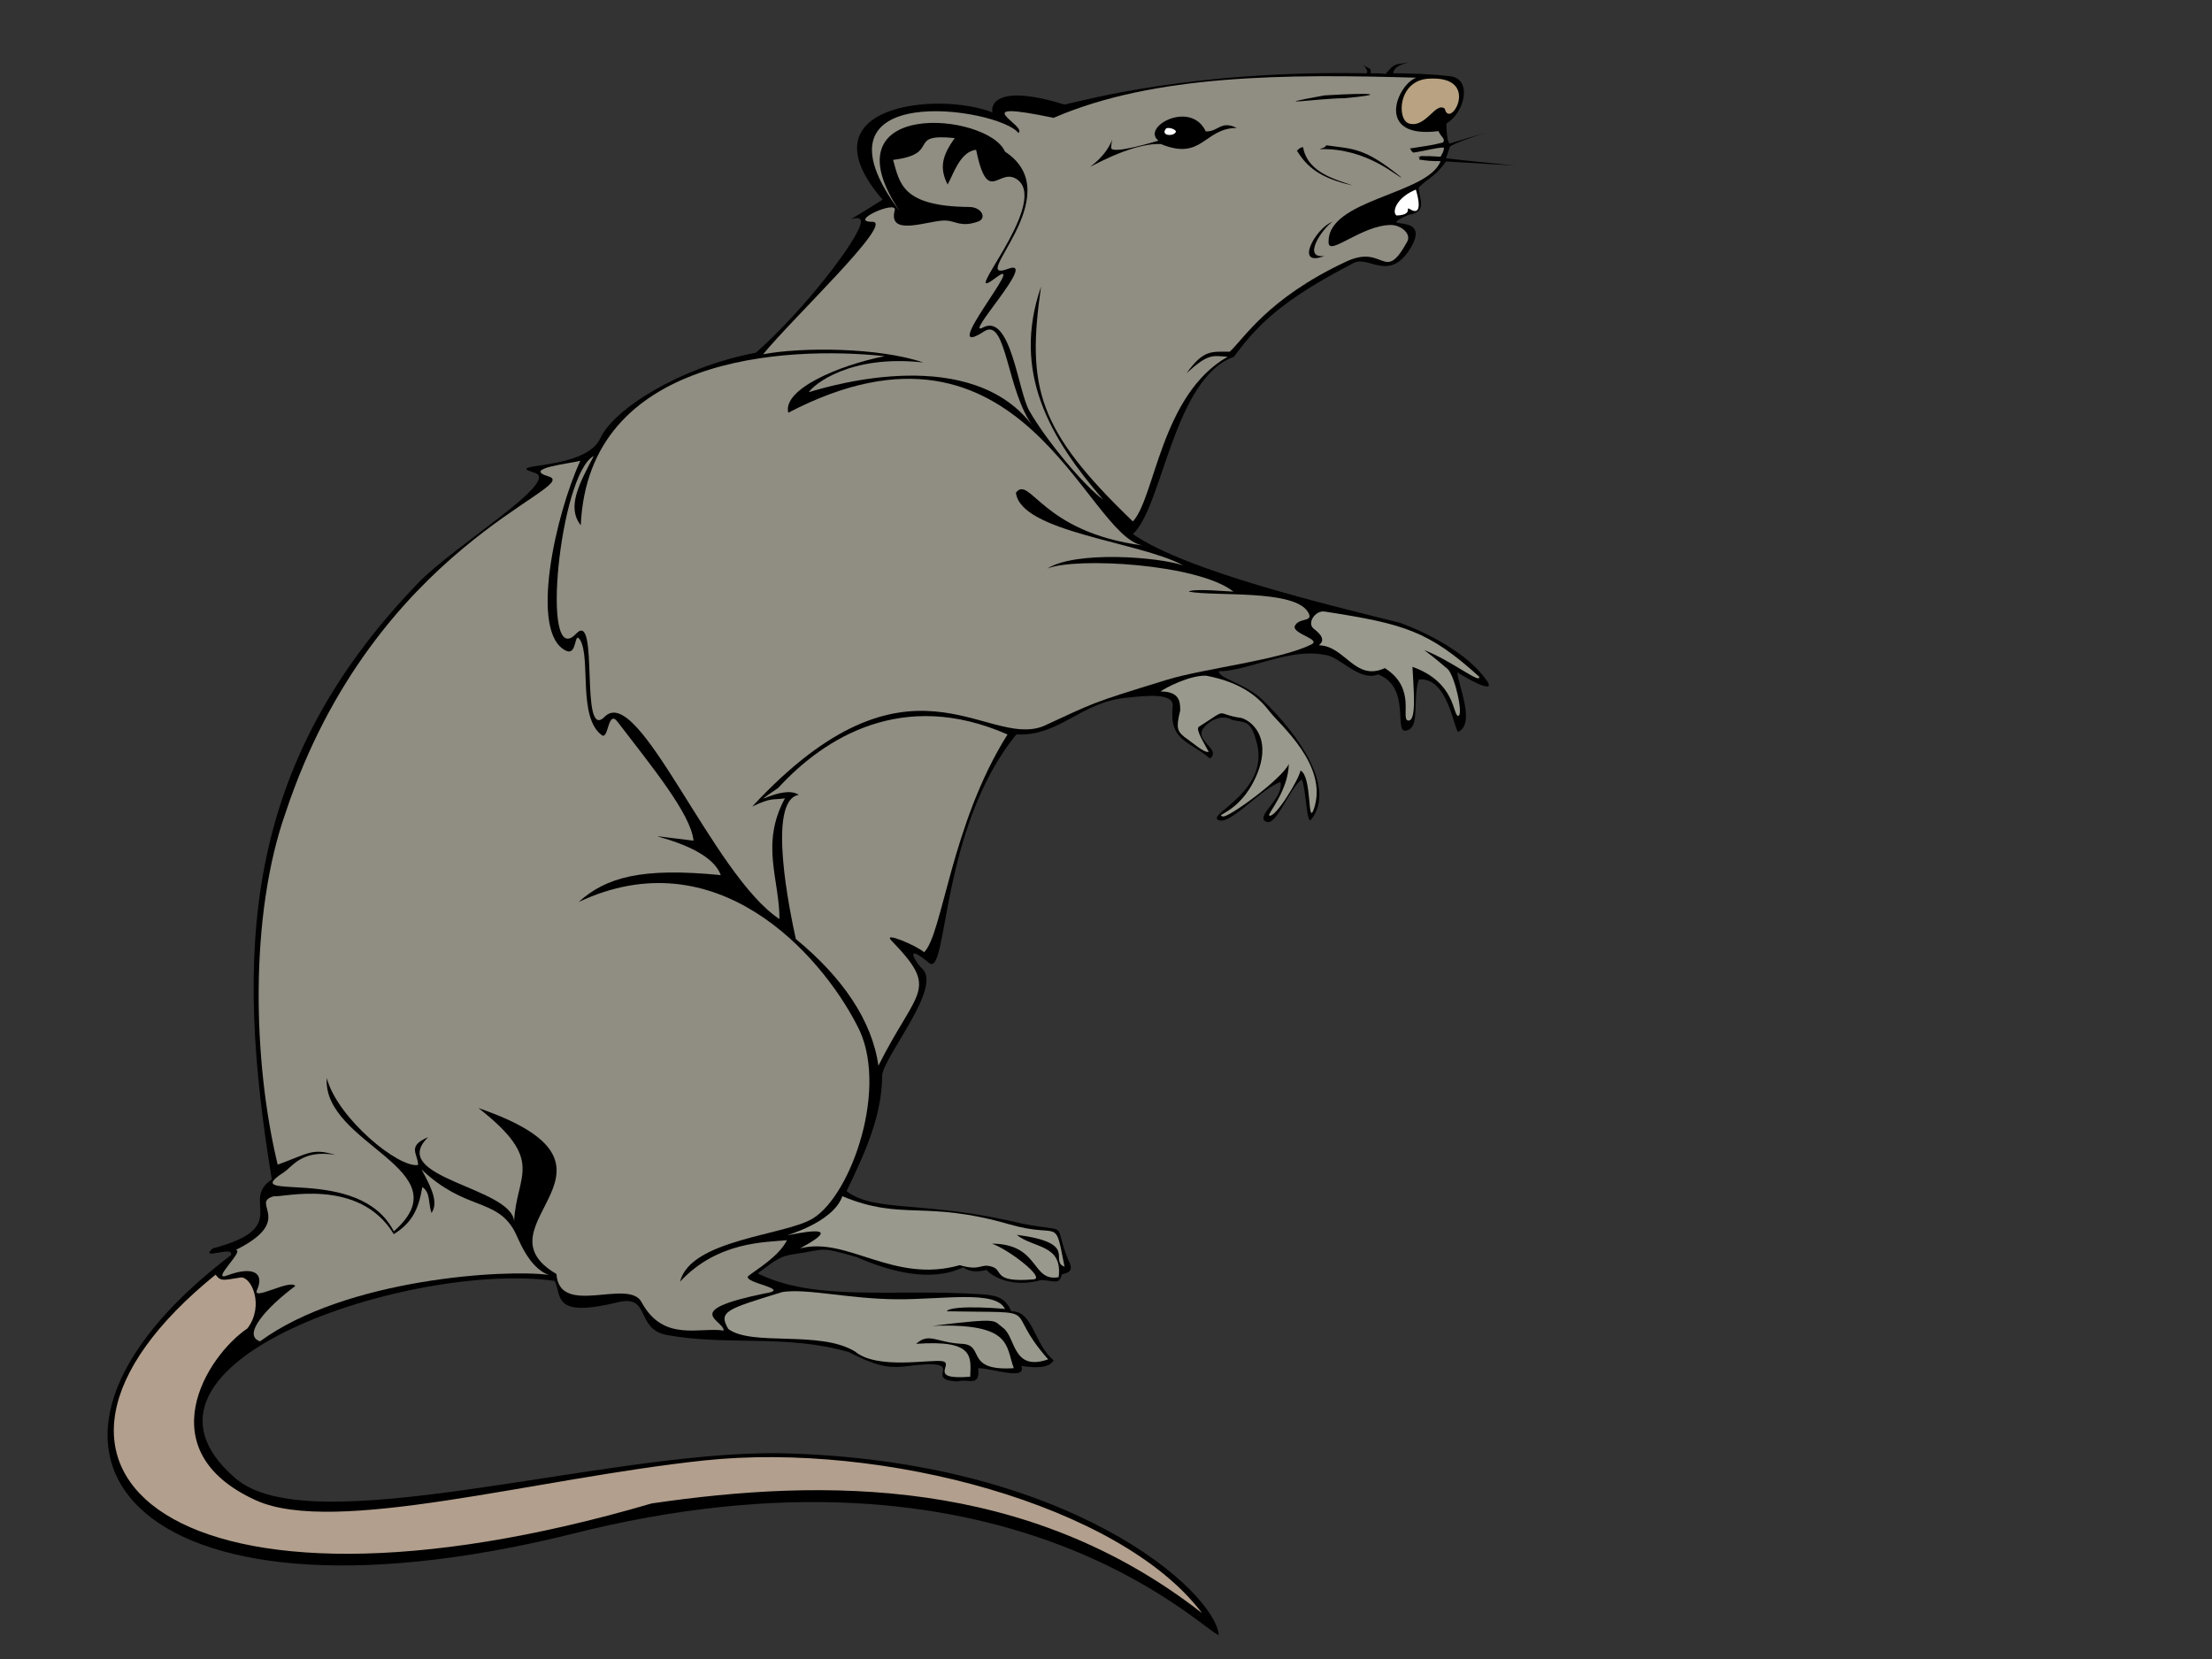 <?xml version="1.0"?><svg width="640" height="480" xmlns="http://www.w3.org/2000/svg">
 <rect width="100%" height="100%" fill="#333333" stroke="none"/>
 <title>mouse</title>
 <g>
  <title>Layer 1</title>
  <switch>
   <g>
    <g id="Layer_1">
     <g>
      <linearGradient transform="translate(89.768,450.233) scale(1,1.085) translate(-89.768,-450.233) translate(89.768,16.584) scale(1.236,1) translate(-89.768,-16.584) translate(72.64,16.584) scale(1,1.058) translate(-72.64,-16.584) translate(365.261,15.677) scale(1.268,1) translate(-365.261,-15.677) translate(-4.614,15.677) scale(0.972,1) translate(4.614,-15.677) " id="XMLID_1_" x1="0.615" y1="3.052" x2="0.615" y2="3.052" gradientTransform="matrix(0.681 0 0 0.681 28.282 -431.293)">
       <stop offset="0" stop-color="#000000"/>
       <stop offset="1" stop-color="#000000"/>
      </linearGradient>
      <path fill-rule="evenodd" clip-rule="evenodd" fill="url(#XMLID_1_)" stroke="#000000" stroke-width="0" stroke-linejoin="bevel" stroke-miterlimit="2.414" d="m376.654,225.493c-3.883,2.927 -7.278,13.624 -10.311,12.253c-3.396,-1.555 5.217,-6.675 4.125,-11.522c-6.431,2.56 -14.799,12.893 -18.075,10.973c-3.029,-1.739 15.527,-8.506 11.038,-22.953c-1.696,-6.218 -3.519,-5.12 -6.915,-5.944c-2.545,-1.555 -6.306,-0.365 -8.367,2.469c-2.67,3.566 5.335,6.035 1.94,8.686c-6.186,-5.211 -11.887,-5.029 -10.796,-15.272c0.244,-3.838 -8.129,-2.834 -12.736,-2.377c-13.946,1.099 -19.649,11.247 -32.504,10.697c-22.196,27.253 -19.77,70.507 -25.228,66.116c-7.884,-6.494 -3.518,0.365 -2.185,1.462c6.311,5.214 -10.432,24.783 -11.4,30.911c0,11.522 -4.733,22.13 -10.311,33.651c8.371,6.311 22.561,2.562 50.944,9.419c14.189,2.743 8.609,-1.098 13.098,10.242c1.7,3.109 0.729,3.842 -1.695,4.391c-0.972,2.926 -1.46,2.012 -5.947,1.646c-8.488,2.378 -14.309,-1.007 -15.886,-2.927c-2.67,0.733 -4.974,0.549 -6.792,-0.733c-9.463,4.481 -21.226,1.189 -30.929,-3.017c-11.039,-3.109 -8.371,-2.196 -17.831,-0.823c-4.246,0.639 -4.975,1.371 -10.675,5.578c16.617,8.322 39.543,4.391 64.405,6.036c4.125,0.273 7.159,0.64 8.979,4.938c6.426,-0.093 6.426,9.418 12.25,14.174c-1.215,2.286 -5.094,2.286 -9.34,1.644c1.576,4.391 -8.37,0.642 -12.492,0.642c0.603,5.668 -2.913,2.925 -5.823,3.841c-11.28,-0.366 4.975,-7.04 -15.768,-4.298c-4.971,0.457 -8.245,-0.365 -15.888,-4.206c-17.95,-5.214 -35.175,-1.738 -52.639,-4.938c-9.098,-1.738 -4.61,-11.705 -13.948,-9.511c-19.287,4.756 -16.374,-1.829 -18.437,-6.128c-40.633,-5.851 -131.115,23.503 -92.544,56.973c21.469,19.112 105.522,-7.68 157.313,-7.132c84.54,1.737 126.143,40.053 127.355,52.582c-3.88,-0.274 -61.253,-61.36 -188.121,-28.987c-126.627,30.999 -171.626,-24.692 -97.762,-80.839c1.457,-3.11 -9.46,1.737 -5.214,-2.012c23.409,-6.128 7.642,-13.717 17.102,-19.937c-10.674,-65.11 -8.976,-119.428 42.329,-172.558c10.068,-10.609 41.603,-29.537 33.719,-31.916c-10.066,-3.017 14.676,-0.365 19.042,-10.059c3.882,-8.322 22.803,-20.484 45.002,-24.69c14.068,-12.529 28.746,-31.734 30.2,-37.037c1.573,-5.304 -10.186,3.293 6.428,-7.223c-23.894,-27.71 16.497,-31.366 31.778,-25.24c-0.605,-2.927 2.306,-8.046 20.86,-2.286c5.945,-1.281 36.873,-9.878 86.604,-9.053c-0.245,0 2.427,0.641 -0.122,-2.377c1.818,1.28 2.304,0.73 2.062,2.377c2.549,0 2.182,0 4.366,0.184c2.912,-3.382 2.303,-2.468 6.79,-3.382c-3.152,0.824 -4.365,1.646 -4.61,3.201c4.61,0 10.677,0.184 16.135,0.823c6.914,0.457 4.728,10.425 -0.73,13.717c0,0 0,6.767 1.336,5.67l9.944,-3.017c0,0 -10.068,3.293 -10.31,4.115c-0.242,0.823 -0.851,2.56 -1.092,3.292c1.94,0.274 20.013,2.103 20.013,2.103l-20.013,-1.189c-2.913,4.207 -4.974,4.665 -7.884,7.499c0,3.201 2.788,7.132 -3.034,7.957c-10.674,5.029 7.52,-1.372 0.486,9.875c-6.064,9.602 -11.886,1.828 -16.252,4.022c-20.983,10.883 -27.775,17.832 -34.689,27.16c-17.466,6.311 -20.62,43.438 -29.231,51.303c15.647,10.792 56.643,20.484 77.383,25.696c8.368,3.109 19.528,8.869 24.989,16.644c3.273,4.664 -7.16,-1.371 -8.493,-2.379c0.242,3.843 5.338,14.816 0.242,17.285c-1.332,-1.098 -3.03,-16.004 -11.4,-15.18c-1.94,6.492 0.606,14.264 -3.88,14.813c-3.276,0.366 1.576,-12.71 -7.888,-16.277c-5.458,2.285 -11.519,-5.671 -15.644,-5.671c-9.826,-2.103 -22.196,4.757 -30.444,4.757c0,2.103 7.764,3.565 12.614,8.229c10.797,10.425 21.226,25.606 14.193,34.57c-1.456,2.101 -1.456,-8.415 -2.788,-11.523z"/>
      <linearGradient transform="translate(89.768,450.233) scale(1,1.085) translate(-89.768,-450.233) translate(89.768,16.584) scale(1.236,1) translate(-89.768,-16.584) translate(72.64,16.584) scale(1,1.058) translate(-72.64,-16.584) translate(365.261,15.677) scale(1.268,1) translate(-365.261,-15.677) translate(-4.614,15.677) scale(0.972,1) translate(4.614,-15.677) " id="XMLID_2_" x1="0.977" y1="7.095" x2="0.977" y2="7.095" gradientTransform="matrix(0.681 0 0 0.681 28.282 -431.293)">
       <stop offset="0" stop-color="#615A44"/>
       <stop offset="1" stop-color="#BFBFBF"/>
      </linearGradient>
      <path fill-rule="evenodd" clip-rule="evenodd" fill="url(#XMLID_2_)" stroke="#000000" stroke-width="0" stroke-linejoin="bevel" stroke-miterlimit="2.414" d="m409.764,22.481c-5.58,2.012 -12.131,17.832 6.428,15.453c0.853,1.922 2.064,2.105 1.334,3.293c-4.002,1.007 -5.214,1.007 -9.58,1.737c0.606,0.822 0.244,0.641 0.97,1.188c3.763,-0.548 6.548,-1.462 8.854,-1.462c0,1.096 -0.484,1.736 -0.967,2.651c-3.644,-0.184 -2.673,-0.184 -5.703,-0.184c-1.698,1.099 0.122,-0.914 -0.486,1.007c2.306,0.366 3.518,0.457 6.189,0.457c-3.644,9.786 -33.113,10.973 -32.388,23.683c0.244,3.751 9.702,-5.211 18.073,-5.211c2.667,0 6.062,2.469 4.607,4.937c-6.79,12.255 -6.428,0.273 -17.828,5.763c-22.563,10.609 -29.355,22.221 -33.477,25.97c-5.335,0 -7.52,-0.64 -12.493,6.218c6.43,-5.852 7.52,-5.029 11.887,-4.757c-19.285,10.975 -20.982,40.786 -27.411,47.645c-27.535,-26.427 -30.809,-38.68 -26.563,-67.942c-8.609,24.874 2.668,43.894 17.952,61.635c-5.581,-4.115 -16.371,-17.01 -21.346,-25.697c-3.276,-5.67 -5.341,-28.258 -13.345,-24.142c-6.064,3.292 15.893,-20.027 7.401,-17.01c-12.859,4.848 18.191,-21.216 -1.092,-33.835c-4.855,-11.338 -52.52,-15.637 -30.447,17.285c-28.866,-38.592 28.747,-29.996 34.325,-22.68c2.791,-2.105 -16.129,-9.875 10.189,-4.388c29.113,-12.621 67.441,-12.712 104.917,-11.616z"/>
      <linearGradient transform="translate(89.768,450.233) scale(1,1.085) translate(-89.768,-450.233) translate(89.768,16.584) scale(1.236,1) translate(-89.768,-16.584) translate(72.64,16.584) scale(1,1.058) translate(-72.64,-16.584) translate(365.261,15.677) scale(1.268,1) translate(-365.261,-15.677) translate(-4.614,15.677) scale(0.972,1) translate(4.614,-15.677) " id="XMLID_3_" x1="5.083" y1="47.098" x2="5.083" y2="47.098" gradientTransform="matrix(0.681 0 0 0.681 28.282 -431.293)">
       <stop offset="0" stop-color="#A69F77"/>
       <stop offset="1" stop-color="#CAA48C"/>
      </linearGradient>
      <path fill-rule="evenodd" clip-rule="evenodd" fill="url(#XMLID_3_)" stroke="#000000" stroke-width="0" stroke-linejoin="bevel" stroke-miterlimit="2.414" d="m413.403,22.757c15.404,-0.914 6.064,14.997 4.61,8.687c-2.671,-2.105 -5.458,5.67 -10.311,4.298c-3.638,-1.007 -3.274,-12.528 5.702,-12.984l0,0z"/>
      <linearGradient transform="translate(89.768,450.233) scale(1,1.085) translate(-89.768,-450.233) translate(89.768,16.584) scale(1.236,1) translate(-89.768,-16.584) translate(72.64,16.584) scale(1,1.058) translate(-72.64,-16.584) translate(365.261,15.677) scale(1.268,1) translate(-365.261,-15.677) translate(-4.614,15.677) scale(0.972,1) translate(4.614,-15.677) " id="XMLID_4_" x1="4.977" y1="80.606" x2="4.977" y2="80.606" gradientTransform="matrix(0.681 0 0 0.681 28.282 -431.293)">
       <stop offset="0" stop-color="#000000"/>
       <stop offset="1" stop-color="#000000"/>
      </linearGradient>
      <path fill-rule="evenodd" clip-rule="evenodd" fill="url(#XMLID_4_)" stroke="#000000" stroke-width="0" stroke-linejoin="bevel" stroke-miterlimit="2.414" d="m383.81,42.052c7.764,1.099 10.916,0.548 21.71,9.329c-1.092,0 -9.946,-8.688 -23.773,-8.23c2.184,-0.642 1.456,-0.734 2.063,-1.099z"/>
      <linearGradient transform="translate(89.768,450.233) scale(1,1.085) translate(-89.768,-450.233) translate(89.768,16.584) scale(1.236,1) translate(-89.768,-16.584) translate(72.64,16.584) scale(1,1.058) translate(-72.64,-16.584) translate(365.261,15.677) scale(1.268,1) translate(-365.261,-15.677) translate(-4.614,15.677) scale(0.972,1) translate(4.614,-15.677) " id="XMLID_5_" x1="2.33" y1="36.791" x2="2.33" y2="36.791" gradientTransform="matrix(0.681 0 0 0.681 28.282 -431.293)">
       <stop offset="0" stop-color="#000000"/>
       <stop offset="1" stop-color="#000000"/>
      </linearGradient>
      <path fill-rule="evenodd" clip-rule="evenodd" fill="url(#XMLID_5_)" stroke="#000000" stroke-width="0" stroke-linejoin="bevel" stroke-miterlimit="2.414" d="m348.877,38.027c3.76,0.092 4.246,-3.293 8.977,-1.005c-9.462,0 -9.949,9.602 -21.955,4.664c-8.974,-0.457 -22.194,7.772 -20.256,6.403c7.157,-5.396 6.308,-10.975 5.823,-5.396c-0.12,2.286 13.704,-2.012 13.704,-2.012c-5.095,-3.935 9.34,-11.891 13.706,-2.655z"/>
      <linearGradient transform="translate(89.768,450.233) scale(1,1.085) translate(-89.768,-450.233) translate(89.768,16.584) scale(1.236,1) translate(-89.768,-16.584) translate(72.64,16.584) scale(1,1.058) translate(-72.64,-16.584) translate(365.261,15.677) scale(1.268,1) translate(-365.261,-15.677) translate(-4.614,15.677) scale(0.972,1) translate(4.614,-15.677) " id="XMLID_6_" x1="17.166" y1="237.889" x2="17.166" y2="237.889" gradientTransform="matrix(0.681 0 0 0.681 28.282 -431.293)">
       <stop offset="0" stop-color="#FFFFFF"/>
       <stop offset="1" stop-color="#FFFFFF"/>
      </linearGradient>
      <path fill-rule="evenodd" clip-rule="evenodd" fill="url(#XMLID_6_)" stroke="#000000" stroke-width="0" stroke-linejoin="bevel" stroke-miterlimit="2.414" d="m337.234,37.388c0.361,-0.914 3.518,0.092 2.907,0.914c-0.847,1.28 -4.244,0.914 -2.907,-0.914z"/>
      <linearGradient transform="translate(89.768,450.233) scale(1,1.085) translate(-89.768,-450.233) translate(89.768,16.584) scale(1.236,1) translate(-89.768,-16.584) translate(72.64,16.584) scale(1,1.058) translate(-72.64,-16.584) translate(365.261,15.677) scale(1.268,1) translate(-365.261,-15.677) translate(-4.614,15.677) scale(0.972,1) translate(4.614,-15.677) " id="XMLID_7_" x1="1.006" y1="10.129" x2="1.006" y2="10.129" gradientTransform="matrix(0.681 0 0 0.681 28.282 -431.293)">
       <stop offset="0" stop-color="#615A44"/>
       <stop offset="1" stop-color="#BFBFBF"/>
      </linearGradient>
      <path fill-rule="evenodd" clip-rule="evenodd" fill="url(#XMLID_7_)" stroke="#000000" stroke-width="0" stroke-linejoin="bevel" stroke-miterlimit="2.414" d="m299.026,123.529c-17.708,-24.049 -58.094,-12.162 -65.009,-10.059c1.333,-2.103 11.764,-10.973 33.113,-8.595c-12.978,-4.391 -35.173,-4.481 -46.335,-2.378c8.488,-10.425 38.085,-38.316 31.656,-38.316c-7.397,0 7.157,-6.401 6.43,-3.384c-2.182,8.139 10.43,2.651 14.919,3.017c2.788,0.184 4.365,2.012 9.219,0.276c2.546,-0.915 1.092,-4.207 -2.668,-4.207c-19.528,-0.184 -20.016,-6.951 -21.955,-13.626c14.19,-1.737 3.519,-7.774 17.83,-6.31c-3.64,5.121 -4.488,8.595 -2.062,13.443c1.575,-2.651 3.518,-9.511 8.246,-10.059c3.518,16.916 6.672,4.298 12.25,8.87c8.613,7.408 -17.828,36.67 -6.672,28.257c10.311,-7.774 -17.708,24.875 -3.152,15.363c6.428,-4.023 6.428,17.649 14.19,27.708z"/>
      <linearGradient transform="translate(89.768,450.233) scale(1,1.085) translate(-89.768,-450.233) translate(89.768,16.584) scale(1.236,1) translate(-89.768,-16.584) translate(72.64,16.584) scale(1,1.058) translate(-72.64,-16.584) translate(365.261,15.677) scale(1.268,1) translate(-365.261,-15.677) translate(-4.614,15.677) scale(0.972,1) translate(4.614,-15.677) " id="XMLID_8_" x1="12.705" y1="93.839" x2="12.705" y2="93.839" gradientTransform="matrix(0.681 0 0 0.681 28.282 -431.293)">
       <stop offset="0" stop-color="#FFFFFF"/>
       <stop offset="1" stop-color="#FFFFFF"/>
      </linearGradient>
      <path fill-rule="evenodd" clip-rule="evenodd" fill="url(#XMLID_8_)" stroke="#000000" stroke-width="0" stroke-linejoin="bevel" stroke-miterlimit="2.414" d="m409.642,54.852c0.609,1.83 2.184,8.049 -1.696,5.672c-1.578,-1.007 1.215,1.646 -3.882,1.829c-1.454,-1.008 0,-5.213 5.578,-7.501z"/>
      <linearGradient transform="translate(89.768,450.233) scale(1,1.085) translate(-89.768,-450.233) translate(89.768,16.584) scale(1.236,1) translate(-89.768,-16.584) translate(72.64,16.584) scale(1,1.058) translate(-72.64,-16.584) translate(365.261,15.677) scale(1.268,1) translate(-365.261,-15.677) translate(-4.614,15.677) scale(0.972,1) translate(4.614,-15.677) " id="XMLID_9_" x1="9.66" y1="57.23" x2="9.66" y2="57.23" gradientTransform="matrix(0.681 0 0 0.681 28.282 -431.293)">
       <stop offset="0" stop-color="#000000"/>
       <stop offset="1" stop-color="#000000"/>
      </linearGradient>
      <path fill-rule="evenodd" clip-rule="evenodd" fill="url(#XMLID_9_)" stroke="#000000" stroke-width="0" stroke-linejoin="bevel" stroke-miterlimit="2.414" d="m385.505,64.181c-2.785,1.828 -8.974,10.7 -2.303,9.876c-8.976,3.474 -2.426,-8.23 2.303,-9.876z"/>
      <linearGradient transform="translate(89.768,450.233) scale(1,1.085) translate(-89.768,-450.233) translate(89.768,16.584) scale(1.236,1) translate(-89.768,-16.584) translate(72.64,16.584) scale(1,1.058) translate(-72.64,-16.584) translate(365.261,15.677) scale(1.268,1) translate(-365.261,-15.677) translate(-4.614,15.677) scale(0.972,1) translate(4.614,-15.677) " id="XMLID_10_" x1="0.721" y1="5.637" x2="0.721" y2="5.637" gradientTransform="matrix(0.681 0 0 0.681 28.282 -431.293)">
       <stop offset="0" stop-color="#615A44"/>
       <stop offset="1" stop-color="#BFBFBF"/>
      </linearGradient>
      <path fill-rule="evenodd" clip-rule="evenodd" fill="url(#XMLID_10_)" stroke="#000000" stroke-width="0" stroke-linejoin="bevel" stroke-miterlimit="2.414" d="m255.967,103.045c-13.342,2.652 -29.591,9.602 -27.896,16.369c67.679,-35.298 85.996,35.756 102.613,38.408c-29.475,-3.839 -32.629,-20.484 -36.75,-15.27c1.332,11.432 35.898,14.174 48.392,21.032c-7.276,-2.469 -31.051,-4.298 -39.297,0.914c8.246,-3.384 43.662,-1.371 53.851,6.675c-1.336,0 -11.522,-1.005 -12.976,0c7.764,1.464 30.562,-0.73 34.567,5.945c1.818,3.109 -2.791,1.371 -3.883,4.114c-0.483,2.196 7.764,3.75 4.855,5.214c-9.221,4.572 -30.687,6.86 -41.847,10.243c-22.924,7.042 -20.618,6.492 -35.78,13.443c-16.86,6.492 -38.813,-25.697 -84.173,23.226c5.578,-2.652 5.578,-1.828 9.457,-2.377c-7.153,13.26 -1.575,23.41 -1.575,34.933c-19.286,-12.622 -40.753,-68.586 -50.577,-58.526c-7.4,7.497 -1.457,-31.185 -8.249,-24.05c-10.55,11.247 -4.73,-46.365 5.096,-51.395c-4.246,8.049 -7.884,14.815 -3.761,20.028c2.182,-49.016 59.309,-51.942 87.933,-48.925z"/>
      <linearGradient transform="translate(89.768,450.233) scale(1,1.085) translate(-89.768,-450.233) translate(89.768,16.584) scale(1.236,1) translate(-89.768,-16.584) translate(72.64,16.584) scale(1,1.058) translate(-72.64,-16.584) translate(365.261,15.677) scale(1.268,1) translate(-365.261,-15.677) translate(-4.614,15.677) scale(0.972,1) translate(4.614,-15.677) " id="XMLID_11_" x1="0.495" y1="4.509" x2="0.495" y2="4.509" gradientTransform="matrix(0.681 0 0 0.681 28.282 -431.293)">
       <stop offset="0" stop-color="#615A44"/>
       <stop offset="1" stop-color="#BFBFBF"/>
      </linearGradient>
      <path fill-rule="evenodd" clip-rule="evenodd" fill="url(#XMLID_11_)" stroke="#000000" stroke-width="0" stroke-linejoin="bevel" stroke-miterlimit="2.414" d="m167.911,133.315c-7.156,15.454 -14.918,49.929 -4.124,54.96c3.396,1.553 2.182,-6.128 4.124,-3.017c3.032,5.394 -0.728,22.312 6.186,27.433c2.063,1.555 1.698,-7.865 4.732,-3.658c9.58,12.53 21.104,26.52 21.829,34.201c-25.712,-3.017 4.005,-1.005 7.885,9.968c-22.925,-2.287 -33.233,0.641 -41.119,7.774c39.785,-18.747 69.864,14.904 80.538,35.664c9.462,17.466 -1.575,49.014 -12.736,55.874c-7.884,4.939 -35.416,6.037 -38.449,18.29c10.914,-11.704 24.743,-11.338 30.931,-11.981c-2.429,4.757 -8.613,8.324 -11.281,10.425c-1.334,2.012 13.342,3.75 4.61,5.029c-24.259,5.029 -11.645,7.592 -11.645,10.7c-6.912,-1.099 -17.464,3.474 -23.772,-8.23c-3.76,-7.042 -23.773,4.481 -24.622,-8.138c-24.378,-14.266 27.169,-30.908 -22.56,-48.009c19.649,15.361 10.916,19.112 10.311,32.828c-0.608,-9.968 -36.995,-12.619 -24.865,-24.415c-6.308,2.651 -2.912,4.847 -2.912,8.046c-5.58,1.005 -23.288,-13.443 -26.441,-25.147c-1.214,19.295 39.905,26.428 19.407,44.351c-10.068,-19.752 -45.969,-7.956 -31.778,-17.101c2.546,-1.737 5.216,-6.585 14.798,-5.029c-6.673,-2.012 -7.52,-0.457 -16.617,2.836c-7.279,-30.177 -8.128,-72.427 2.304,-101.871c25.714,-77.547 85.994,-94.099 76.17,-97.21c-8.006,-2.379 6.187,-3.75 9.096,-4.573z"/>
      <linearGradient transform="translate(89.768,450.233) scale(1,1.085) translate(-89.768,-450.233) translate(89.768,16.584) scale(1.236,1) translate(-89.768,-16.584) translate(72.64,16.584) scale(1,1.058) translate(-72.64,-16.584) translate(365.261,15.677) scale(1.268,1) translate(-365.261,-15.677) translate(-4.614,15.677) scale(0.972,1) translate(4.614,-15.677) " id="XMLID_12_" x1="3.41" y1="25.7" x2="1.999" y2="25.7" gradientTransform="matrix(0.681 0 0 0.681 28.282 -431.293)">
       <stop offset="0" stop-color="#FEE0B3"/>
       <stop offset="1" stop-color="#99998E"/>
      </linearGradient>
      <path fill-rule="evenodd" clip-rule="evenodd" fill="url(#XMLID_12_)" stroke="#000000" stroke-width="0" stroke-linejoin="bevel" stroke-miterlimit="2.414" d="m383.202,176.934c23.166,3.566 30.201,5.67 44.757,18.837c0.605,2.379 -7.884,-4.571 -15.888,-7.68c3.88,2.926 4.364,3.475 6.792,5.486c2.182,2.194 4.608,13.536 3.03,13.536c-1.576,0 -0.606,-9.695 -13.221,-14.174c0.242,5.761 1.336,15.727 -1.214,15.546c-2.424,-0.274 2.549,-9.329 -6.79,-15.179c-8.49,3.931 -11.4,-6.128 -18.681,-6.585c-1.454,0 3.154,-1.007 -1.818,-4.757c-2.182,-1.646 0.366,-5.396 3.034,-5.03z"/>
      <linearGradient transform="translate(89.768,450.233) scale(1,1.085) translate(-89.768,-450.233) translate(89.768,16.584) scale(1.236,1) translate(-89.768,-16.584) translate(72.64,16.584) scale(1,1.058) translate(-72.64,-16.584) translate(365.261,15.677) scale(1.268,1) translate(-365.261,-15.677) translate(-4.614,15.677) scale(0.972,1) translate(4.614,-15.677) " id="XMLID_13_" x1="2.995" y1="19.022" x2="1.632" y2="19.022" gradientTransform="matrix(0.681 0 0 0.681 28.282 -431.293)">
       <stop offset="0" stop-color="#FEE0B3"/>
       <stop offset="1" stop-color="#99998E"/>
      </linearGradient>
      <path fill-rule="evenodd" clip-rule="evenodd" fill="url(#XMLID_13_)" stroke="#000000" stroke-width="0" stroke-linejoin="bevel" stroke-miterlimit="2.414" d="m380.17,233.997c-1.939,5.487 -0.484,-9.328 -3.882,-11.066c-0.486,2.653 -7.52,14.174 -9.096,12.987c-0.487,-0.365 5.578,-7.225 5.7,-14.905c-1.818,4.298 -18.072,16.094 -19.165,15.18c-2.548,-0.549 6.064,-1.096 10.552,-13.715c2.913,-8.687 -1.333,-13.444 -4.972,-14.724c-8.37,-1.189 -3.273,-3.293 -12.495,2.559c-0.848,0.826 1.337,4.298 2.913,7.224c-1.334,0.366 -4.486,-2.56 -7.033,-4.298c-1.94,-1.646 -2.551,-2.467 -1.215,-7.681c0,-2.651 -0.244,-5.488 -5.7,-5.488c1.457,-1.096 8.49,-4.753 13.222,-4.571c11.16,2.103 15.768,7.042 18.314,10.332c2.91,3.842 17.103,15.547 12.858,28.165z"/>
      <linearGradient transform="translate(89.768,450.233) scale(1,1.085) translate(-89.768,-450.233) translate(89.768,16.584) scale(1.236,1) translate(-89.768,-16.584) translate(72.64,16.584) scale(1,1.058) translate(-72.64,-16.584) translate(365.261,15.677) scale(1.268,1) translate(-365.261,-15.677) translate(-4.614,15.677) scale(0.972,1) translate(4.614,-15.677) " id="XMLID_14_" x1="1.089" y1="8.903" x2="1.089" y2="8.903" gradientTransform="matrix(0.681 0 0 0.681 28.282 -431.293)">
       <stop offset="0" stop-color="#BFBFBF"/>
       <stop offset="1" stop-color="#615A44"/>
      </linearGradient>
      <path fill-rule="evenodd" clip-rule="evenodd" fill="url(#XMLID_14_)" stroke="#000000" stroke-width="0" stroke-linejoin="bevel" stroke-miterlimit="2.414" d="m291.505,212.507c-16.371,25.972 -18.798,57.886 -24.134,63.008c-2.307,-2.012 -12.13,-6.128 -9.463,-3.385c14.071,14.54 7.521,13.717 -3.758,36.214c-1.82,-13.076 -10.433,-25.604 -23.894,-36.67c-1.698,-7.772 -8.491,-40.144 0.85,-41.699c-4.727,-3.293 -16.496,5.303 -5.944,-2.013c13.34,-14.54 36.023,-28.808 66.343,-15.456z"/>
      <linearGradient transform="translate(89.768,450.233) scale(1,1.085) translate(-89.768,-450.233) translate(89.768,16.584) scale(1.236,1) translate(-89.768,-16.584) translate(72.64,16.584) scale(1,1.058) translate(-72.64,-16.584) translate(365.261,15.677) scale(1.268,1) translate(-365.261,-15.677) translate(-4.614,15.677) scale(0.972,1) translate(4.614,-15.677) " id="XMLID_15_" x1="0.26" y1="19.096" x2="0.26" y2="19.096" gradientTransform="matrix(0.681 0 0 0.681 28.282 -431.293)">
       <stop offset="0" stop-color="#615A44"/>
       <stop offset="1" stop-color="#BFBFBF"/>
      </linearGradient>
      <path fill-rule="evenodd" clip-rule="evenodd" fill="url(#XMLID_15_)" stroke="#000000" stroke-width="0" stroke-linejoin="bevel" stroke-miterlimit="2.414" d="m122.185,343.458c2.426,1.555 1.698,4.757 2.668,7.5c1.82,-2.744 0.606,-6.311 -2.912,-12.621c12.614,11.98 21.469,8.23 26.807,17.651c1.092,1.828 4.002,10.79 10.066,12.893c-12.248,-1.736 -58.703,1.006 -83.569,19.204c-5.336,-1.737 1.82,-9.783 10.188,-16.003c-1.454,-2.103 -12.736,4.572 -11.038,1.098c2.184,-5.029 -1.334,-6.86 -8.49,-4.207c-5.458,2.103 5.092,-7.317 2.304,-7.317c17.466,-8.687 3.882,-13.626 11.038,-15.546c2.304,0.457 24.622,-5.67 34.689,10.973c5.094,-3.199 7.156,-6.949 8.248,-13.624z"/>
      <linearGradient transform="translate(89.768,450.233) scale(1,1.085) translate(-89.768,-450.233) translate(89.768,16.584) scale(1.236,1) translate(-89.768,-16.584) translate(72.64,16.584) scale(1,1.058) translate(-72.64,-16.584) translate(365.261,15.677) scale(1.268,1) translate(-365.261,-15.677) translate(-4.614,15.677) scale(0.972,1) translate(4.614,-15.677) " id="XMLID_16_" x1="1.724" y1="35.336" x2="0.353" y2="35.336" gradientTransform="matrix(0.681 0 0 0.681 28.282 -431.293)">
       <stop offset="0" stop-color="#FEE0B3"/>
       <stop offset="1" stop-color="#99998E"/>
      </linearGradient>
      <path fill-rule="evenodd" clip-rule="evenodd" fill="url(#XMLID_16_)" stroke="#000000" stroke-width="0" stroke-linejoin="bevel" stroke-miterlimit="2.414" d="m308,366.502c-4.607,-1.828 4.366,-6.858 -13.823,-9.233c4.727,3.931 13.342,2.652 12.128,12.253c-8.007,1.462 -5.338,-9.602 -19.286,-9.695c5.094,1.83 15.644,10.06 12.006,10.336c-12.006,1.005 -8.61,-2.653 -12.006,-3.66c-3.398,-1.095 -3.154,1.373 -9.34,-0.455c-19.165,5.485 -32.507,-8.414 -46.213,-4.848c14.677,-7.865 -2.063,-4.024 -3.396,-3.841c-1.333,0.183 12.859,-3.382 15.646,-11.247c17.467,7.224 23.653,1.005 48.395,8.138c14.796,4.299 12.981,-2.743 15.888,12.252z"/>
      <linearGradient transform="translate(89.768,450.233) scale(1,1.085) translate(-89.768,-450.233) translate(89.768,16.584) scale(1.236,1) translate(-89.768,-16.584) translate(72.64,16.584) scale(1,1.058) translate(-72.64,-16.584) translate(365.261,15.677) scale(1.268,1) translate(-365.261,-15.677) translate(-4.614,15.677) scale(0.972,1) translate(4.614,-15.677) " id="XMLID_17_" x1="0.589" y1="9.723" x2="0.589" y2="9.723" gradientTransform="matrix(0.681 0 0 0.681 28.282 -431.293)">
       <stop offset="0" stop-color="#CAA48C"/>
       <stop offset="1" stop-color="#99998E"/>
      </linearGradient>
      <path fill-rule="evenodd" clip-rule="evenodd" fill="url(#XMLID_17_)" stroke="#000000" stroke-width="0" stroke-linejoin="bevel" stroke-miterlimit="2.414" d="m62.389,368.789c1.456,2.103 2.424,1.555 7.276,0.823c3.032,-0.276 6.914,8.046 1.942,14.722c-11.887,8.047 -28.989,35.483 2.426,49.747c22.802,10.336 80.657,-6.309 129.658,-11.522c51.671,-5.486 120.563,12.894 144.093,44.169c-50.577,-39.506 -109.402,-39.049 -159.255,-31.733c-137.3,40.237 -195.761,-9.785 -126.14,-66.207z"/>
      <linearGradient transform="translate(89.768,450.233) scale(1,1.085) translate(-89.768,-450.233) translate(89.768,16.584) scale(1.236,1) translate(-89.768,-16.584) translate(72.64,16.584) scale(1,1.058) translate(-72.64,-16.584) translate(365.261,15.677) scale(1.268,1) translate(-365.261,-15.677) translate(-4.614,15.677) scale(0.972,1) translate(4.614,-15.677) " id="XMLID_18_" x1="1.667" y1="34.294" x2="0.232" y2="34.294" gradientTransform="matrix(0.681 0 0 0.681 28.282 -431.293)">
       <stop offset="0" stop-color="#FEE0B3"/>
       <stop offset="1" stop-color="#99998E"/>
      </linearGradient>
      <path fill-rule="evenodd" clip-rule="evenodd" fill="url(#XMLID_18_)" stroke="#000000" stroke-width="0" stroke-linejoin="bevel" stroke-miterlimit="2.414" d="m280.712,398.326c-12.615,1.005 -4.488,-3.749 -8.006,-4.481c-3.519,-0.638 -18.92,2.56 -25.349,-2.834c-10.311,-6.22 -29.714,-1.372 -36.631,-6.494c-3.032,-5.12 -0.362,-5.761 15.65,-10.7c7.031,-1.096 19.281,2.012 33.109,2.103c13.467,0.091 28.747,-2.743 31.295,2.835c1.333,0 -15.405,-1.464 -16.861,0.641c29.595,0.549 15.526,-1.646 29.353,13.9c-10.433,3.658 -9.338,-6.494 -13.101,-9.145c-3.032,-2.196 -0.483,-2.927 -20.376,-0.548c23.167,-0.823 21.104,5.76 23.528,12.253c-14.434,0.914 -8.125,-6.767 -15.04,-7.042c-7.397,-0.366 -9.459,-3.384 -13.222,0c16.744,-1.186 15.894,3.567 15.65,9.511z"/>
      <path fill-rule="evenodd" clip-rule="evenodd" fill="none" stroke="#000000" stroke-width="0" stroke-linejoin="bevel" stroke-miterlimit="2.414" d="m331.652,459.413c1.457,1.098 1.457,1.098 2.79,2.196c1.335,0.914 1.335,0.914 -2.79,-2.196z"/>
      <linearGradient transform="translate(89.768,450.233) scale(1,1.085) translate(-89.768,-450.233) translate(89.768,16.584) scale(1.236,1) translate(-89.768,-16.584) translate(72.64,16.584) scale(1,1.058) translate(-72.64,-16.584) translate(365.261,15.677) scale(1.268,1) translate(-365.261,-15.677) translate(-4.614,15.677) scale(0.972,1) translate(4.614,-15.677) " id="XMLID_19_" x1="3.39" y1="171.022" x2="3.39" y2="171.022" gradientTransform="matrix(0.681 0 0 0.681 28.282 -431.293)">
       <stop offset="0" stop-color="#000000"/>
       <stop offset="1" stop-color="#000000"/>
      </linearGradient>
      <path fill-rule="evenodd" clip-rule="evenodd" fill="url(#XMLID_19_)" stroke="#000000" stroke-width="0" stroke-linejoin="bevel" stroke-miterlimit="2.414" d="m383.202,27.602c14.919,-0.914 17.95,-0.273 5.578,0.823c-6.914,0 -24.136,2.56 -5.578,-0.823z"/>
      <linearGradient transform="translate(89.768,450.233) scale(1,1.085) translate(-89.768,-450.233) translate(89.768,16.584) scale(1.236,1) translate(-89.768,-16.584) translate(72.64,16.584) scale(1,1.058) translate(-72.64,-16.584) translate(365.261,15.677) scale(1.268,1) translate(-365.261,-15.677) translate(-4.614,15.677) scale(0.972,1) translate(4.614,-15.677) " id="XMLID_20_" x1="6.711" y1="67.66" x2="6.711" y2="67.66" gradientTransform="matrix(0.681 0 0 0.681 28.282 -431.293)">
       <stop offset="0" stop-color="#000000"/>
       <stop offset="1" stop-color="#000000"/>
      </linearGradient>
      <path fill-rule="evenodd" clip-rule="evenodd" fill="url(#XMLID_20_)" stroke="#000000" stroke-width="0" stroke-linejoin="bevel" stroke-miterlimit="2.414" d="m375.198,43.513c2.91,4.757 6.548,7.956 16.133,10.152c-4.004,-1.555 -12.978,-3.384 -14.312,-11.066c-1.092,-0.091 -2.063,1.555 -1.821,0.914z"/>
     </g>
    </g>
   </g>
  </switch>
 </g>
</svg>